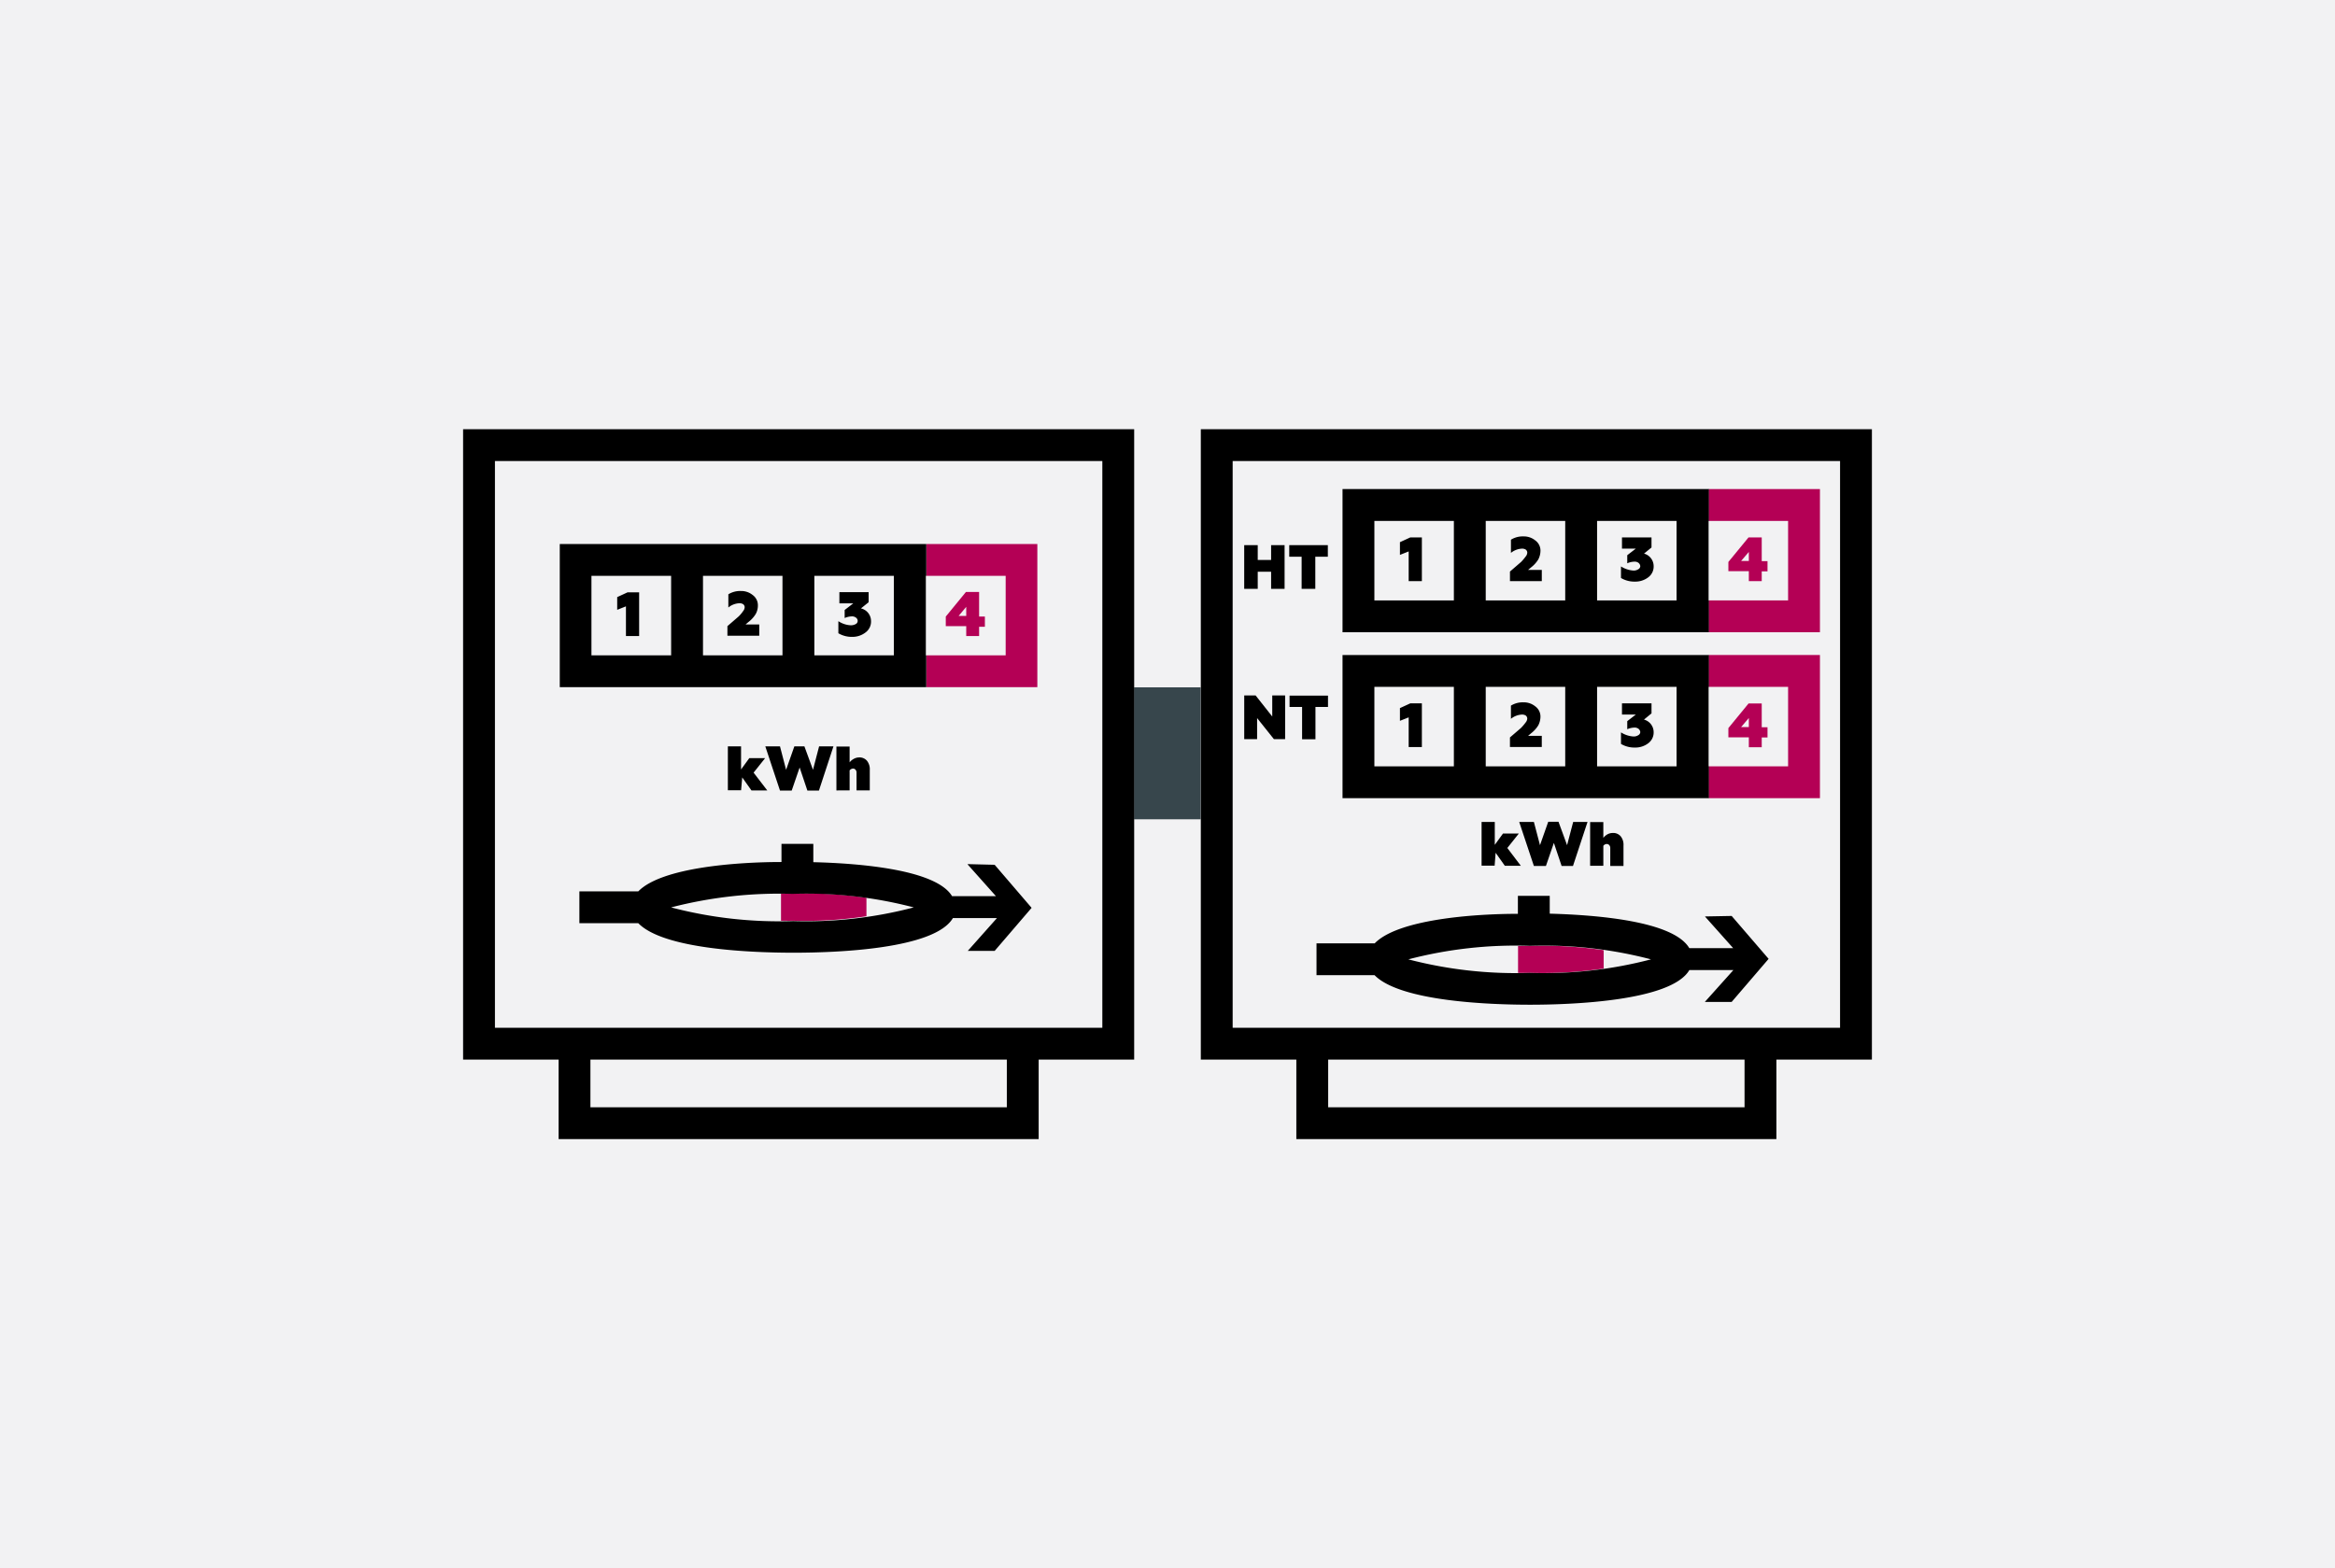 <svg xmlns="http://www.w3.org/2000/svg" xmlns:xlink="http://www.w3.org/1999/xlink" width="329" height="221" viewBox="0 0 329 221">
  <rect x="0" y="0" width="329" height="221" fill="#808080" stroke="none"/>
  <defs>
    <clipPath id="clip-Impuls_Icon_Aufbau">
      <rect width="329" height="221"/>
    </clipPath>
  </defs>
  <g id="Impuls_Icon_Aufbau" data-name="Impuls Icon Aufbau" clip-path="url(#clip-Impuls_Icon_Aufbau)">
    <rect width="329" height="221" fill="#fff"/>
    <g id="Gruppe_1" data-name="Gruppe 1">
      <rect id="Rechteck_Hintergrund_Grau" data-name="Rechteck Hintergrund Grau" width="329" height="221" fill="#f2f2f3"/>
    </g>
    <g id="tech-illu-doppeltarifzaehler-getrennt_1_" data-name="tech-illu-doppeltarifzaehler-getrennt (1)" transform="translate(58.59 55)">
      <path id="Pfad_76" data-name="Pfad 76" d="M47.33,21.13h9.39V39.725H47.33Z" transform="translate(53.861 20.726)" fill="#37464c"/>
      <path id="Pfad_77" data-name="Pfad 77" d="M145.935,5.48H51.38V94.317H64.838v11.2h67.639v-11.2h13.458V5.48Zm-17.944,95.554H69.324V94.317h58.667Zm13.458-11.2H55.866V9.966h85.583V89.831Z" transform="translate(59.225 0)"/>
      <path id="Pfad_78" data-name="Pfad 78" d="M55.916,16.252H57.8V18.67H59.7V12.51H57.8V14.6H55.916V12.51H54.01v6.16h1.906Zm6.206,2.417h1.906V14.137h1.766V12.51H60.355v1.627H62.1V18.67ZM55.8,36.846l2.394,3h1.581v-6.16H57.961V36.66l-2.348-2.975h-1.6v6.16h1.813v-3Zm4.6-1.534h1.766v4.556h1.883V35.312h1.767v-1.6H60.4v1.6Z" transform="translate(62.708 9.31)"/>
      <path id="Pfad_79" data-name="Pfad 79" d="M72.26,40.629a59.958,59.958,0,0,0,10.413-.6v-2.6a60.09,60.09,0,0,0-10.436-.6H70.61v3.812h1.627Z" transform="translate(84.692 41.462)" fill="#b40055"/>
      <path id="Pfad_80" data-name="Pfad 80" d="M81.424,48.852H79.564v-6.16h1.859v3.231l1.162-1.6h2.231L83.19,46.365l1.906,2.51H82.842l-1.3-1.836L81.4,48.875Zm7.159.046h-1.65l-2.069-6.206h2.069l.86,3.277,1.162-3.3H90.4l1.209,3.3.86-3.277h2.022L92.441,48.9h-1.6l-1.092-3.254L88.629,48.9Zm8.135-2.836v2.812H94.858v-6.16h1.859v2.231a1.936,1.936,0,0,1,.511-.465,1.585,1.585,0,0,1,.814-.232,1.367,1.367,0,0,1,1.116.465,1.886,1.886,0,0,1,.4,1.3V48.9H97.694V46.365a.587.587,0,0,0-.139-.4.488.488,0,0,0-.325-.163.617.617,0,0,0-.511.256Zm14.9-6.717V34.859h-.07v-11.2h.07V19.17H59.97V39.345h51.647M75.659,34.859h-11.2v-11.2h11.2Zm15.689,0h-11.2v-11.2h11.2Zm15.689,0h-11.2v-11.2h11.2Z" transform="translate(70.601 18.13)"/>
      <path id="Pfad_81" data-name="Pfad 81" d="M88.032,28.27h-1.79V26.875H83.36v-1.3L86.2,22.11h1.859v3.347h.814V26.9h-.814V28.27Zm-1.79-4.114L85.15,25.434h1.092Z" transform="translate(101.578 22.024)" fill="#b40055"/>
      <path id="Pfad_82" data-name="Pfad 82" d="M132.363,34.893l-1.464.674v1.79l1.232-.488v4.184h1.859v-6.16Zm15.573,3.487L146.4,39.7v1.348h4.486V39.472h-1.929l.442-.372a4.156,4.156,0,0,0,1-1.116,2.735,2.735,0,0,0,.3-1.209,1.767,1.767,0,0,0-.744-1.464,2.535,2.535,0,0,0-1.65-.558,3.15,3.15,0,0,0-1.767.465v1.859a2.612,2.612,0,0,1,1.581-.6.937.937,0,0,1,.511.139.558.558,0,0,1,.209.4.917.917,0,0,1-.232.581,7.136,7.136,0,0,1-.674.79ZM165.3,37.171l1.046-.86V34.893h-4.161v1.581h1.952l-1.209.93v1.139a2.624,2.624,0,0,1,1.023-.232.872.872,0,0,1,.581.186.69.69,0,0,1,.232.442.521.521,0,0,1-.279.442,1.185,1.185,0,0,1-.674.186,3.706,3.706,0,0,1-1.766-.581v1.627a3.694,3.694,0,0,0,1.976.511,2.972,2.972,0,0,0,1.859-.6,1.889,1.889,0,0,0,.767-1.6,1.836,1.836,0,0,0-1.371-1.743ZM38.065,47.143H36.205V40.96h1.859v3.254l1.162-1.6h2.231l-1.627,2.045,1.929,2.51H39.529l-1.3-1.836-.163,1.836Zm7.159.046H43.55L41.481,40.96H43.55l.86,3.3,1.162-3.3H46.99l1.209,3.3.86-3.3h2.022l-2.045,6.229H47.409l-1.092-3.254L45.2,47.189Zm8.135-2.836v2.812H51.5V40.983h1.859v2.231a1.72,1.72,0,0,1,.535-.465,1.567,1.567,0,0,1,.79-.232,1.367,1.367,0,0,1,1.116.465,1.886,1.886,0,0,1,.4,1.3v2.882H54.335v-2.51a.587.587,0,0,0-.139-.4.444.444,0,0,0-.325-.163.617.617,0,0,0-.511.256ZM64.1,28.129v-11.2h.07V12.44H12.52V32.615H64.167V28.129Zm-35.888,0H16.983v-11.2H28.209Zm15.689,0H32.7v-11.2H43.9Zm15.689,0h-11.2v-11.2h11.2Z" transform="translate(7.761 9.217)"/>
      <path id="Pfad_83" data-name="Pfad 83" d="M53.835,21.556h-1.79V20.161H49.163V18.813L52,15.35h1.859v3.463h.814v1.441h-.814v1.3Zm-1.79-4.114L50.976,18.72h1.069Zm-26.1,40.42v3.812c.535,0,1.092.023,1.627,0a57.768,57.768,0,0,0,10.413-.628v-2.6a60.091,60.091,0,0,0-10.436-.6H25.92Z" transform="translate(25.507 13.071)" fill="#b40055"/>
      <path id="Pfad_84" data-name="Pfad 84" d="M20.5,15.477l-1.464.674v1.79l1.232-.488v4.184h1.859v-6.16h-1.65Zm15.6,3.44-1.534,1.325V21.59h4.486V20.01H37.116l.442-.372a4.157,4.157,0,0,0,1-1.116,2.455,2.455,0,0,0,.3-1.209,1.767,1.767,0,0,0-.744-1.464,2.535,2.535,0,0,0-1.65-.558,3.15,3.15,0,0,0-1.766.465v1.859a2.612,2.612,0,0,1,1.581-.6.937.937,0,0,1,.511.139.558.558,0,0,1,.209.4.917.917,0,0,1-.232.581,4.337,4.337,0,0,1-.674.79Zm17.293-1.185,1.069-.86V15.454H50.342v1.581h1.952l-1.209.93V19.1a2.624,2.624,0,0,1,1.023-.232.872.872,0,0,1,.581.186.562.562,0,0,1,.232.442.5.5,0,0,1-.256.442,1.418,1.418,0,0,1-.7.186,3.472,3.472,0,0,1-1.767-.581v1.7a3.694,3.694,0,0,0,1.976.511,2.994,2.994,0,0,0,1.859-.628,1.889,1.889,0,0,0,.767-1.6,1.839,1.839,0,0,0-1.441-1.79ZM68.4,53.806l4,4.486H66.217c-2.231-3.719-12.83-4.625-19.548-4.788v-2.58H42.183V53.48c-6.3,0-16.9.767-20.175,4.137h-8.3V62.1h8.3c3.58,3.7,16.038,4.161,21.9,4.161,6.229,0,19.873-.535,22.43-4.881h6.206l-4.114,4.625h3.789l5.207-6.067-5.207-6.067-3.789-.093Zm-24.661,8a59.8,59.8,0,0,1-17.107-1.929,60.616,60.616,0,0,1,17.107-1.906,59.622,59.622,0,0,1,17.084,1.906A59.48,59.48,0,0,1,43.764,61.8Z" transform="translate(9.337 12.991)"/>
      <path id="Pfad_85" data-name="Pfad 85" d="M50.37,32.615H34.75V28.129H45.907v-11.2H34.75V12.44H50.37Z" transform="translate(37.201 9.217)" fill="#b40055"/>
      <path id="Pfad_86" data-name="Pfad 86" d="M101.191,5.48H6.66V94.317H20.118v11.2H87.757v-11.2h13.458V5.48ZM83.247,101.034H24.6V94.317H83.271v6.717Zm13.458-11.2H11.146V9.966H96.729V89.831Zm84.908-15.713,4,4.486h-6.183c-2.231-3.789-12.854-4.672-19.664-4.858v-2.51h-4.486v2.534c-6.3,0-16.921.79-20.175,4.161h-8.2v4.486h8.182c3.6,3.672,16.038,4.161,21.919,4.161s19.873-.511,22.43-4.881h6.206l-4.021,4.486H185.4l5.207-6.067L185.4,74.072l-3.765.07Zm-24.661,7.973a59.781,59.781,0,0,1-17.107-1.906,59.781,59.781,0,0,1,17.107-1.906,59.621,59.621,0,0,1,17.084,1.906,59.554,59.554,0,0,1-17.061,1.906Z" transform="translate(0 0)"/>
      <path id="Pfad_87" data-name="Pfad 87" d="M97.823,39.345H82.18V34.859H93.337v-11.2H82.18V19.17H97.823Z" transform="translate(100.015 18.13)" fill="#b40055"/>
      <path id="Pfad_88" data-name="Pfad 88" d="M111.617,29.285V24.8h-.07V13.6h.07V9.11H59.97V29.285h51.647M75.659,24.8h-11.2V13.6h11.2Zm15.689,0h-11.2V13.6h11.2Zm15.689,0h-11.2V13.6h11.2Z" transform="translate(70.601 4.807)"/>
      <path id="Pfad_89" data-name="Pfad 89" d="M88.032,18.2h-1.79V16.8H83.36V15.5L86.2,12.04h1.859v3.347h.814v1.441h-.814V18.2Zm-1.79-4.114L85.15,15.364h1.092Z" transform="translate(101.578 8.688)" fill="#b40055"/>
      <path id="Pfad_90" data-name="Pfad 90" d="M64.914,12.121l-1.464.674v1.79l1.232-.488V18.28h1.859v-6.16H64.914Zm15.573,3.487-1.534,1.325V18.28h4.486V16.7H81.51l.442-.372a4.157,4.157,0,0,0,1-1.116,2.735,2.735,0,0,0,.3-1.209,1.767,1.767,0,0,0-.744-1.464,2.535,2.535,0,0,0-1.65-.558,3.15,3.15,0,0,0-1.767.465v1.859a2.613,2.613,0,0,1,1.581-.6.937.937,0,0,1,.511.139.558.558,0,0,1,.209.4.917.917,0,0,1-.232.581,7.136,7.136,0,0,1-.674.79ZM97.85,14.4l1.046-.86V12.121H94.736V13.7h1.952l-1.209.93V15.77a2.624,2.624,0,0,1,1.023-.232.872.872,0,0,1,.581.186.69.69,0,0,1,.232.442.521.521,0,0,1-.279.442,1.185,1.185,0,0,1-.674.186,3.706,3.706,0,0,1-1.766-.581v1.627a3.694,3.694,0,0,0,1.976.511,2.972,2.972,0,0,0,1.859-.6,1.889,1.889,0,0,0,.767-1.6A1.836,1.836,0,0,0,97.827,14.4Z" transform="translate(75.21 8.607)"/>
      <path id="Pfad_91" data-name="Pfad 91" d="M97.823,29.285H82.18V24.8H93.337V13.6H82.18V9.11H97.823Z" transform="translate(100.015 4.807)" fill="#b40055"/>
    </g>
  </g>
</svg>

